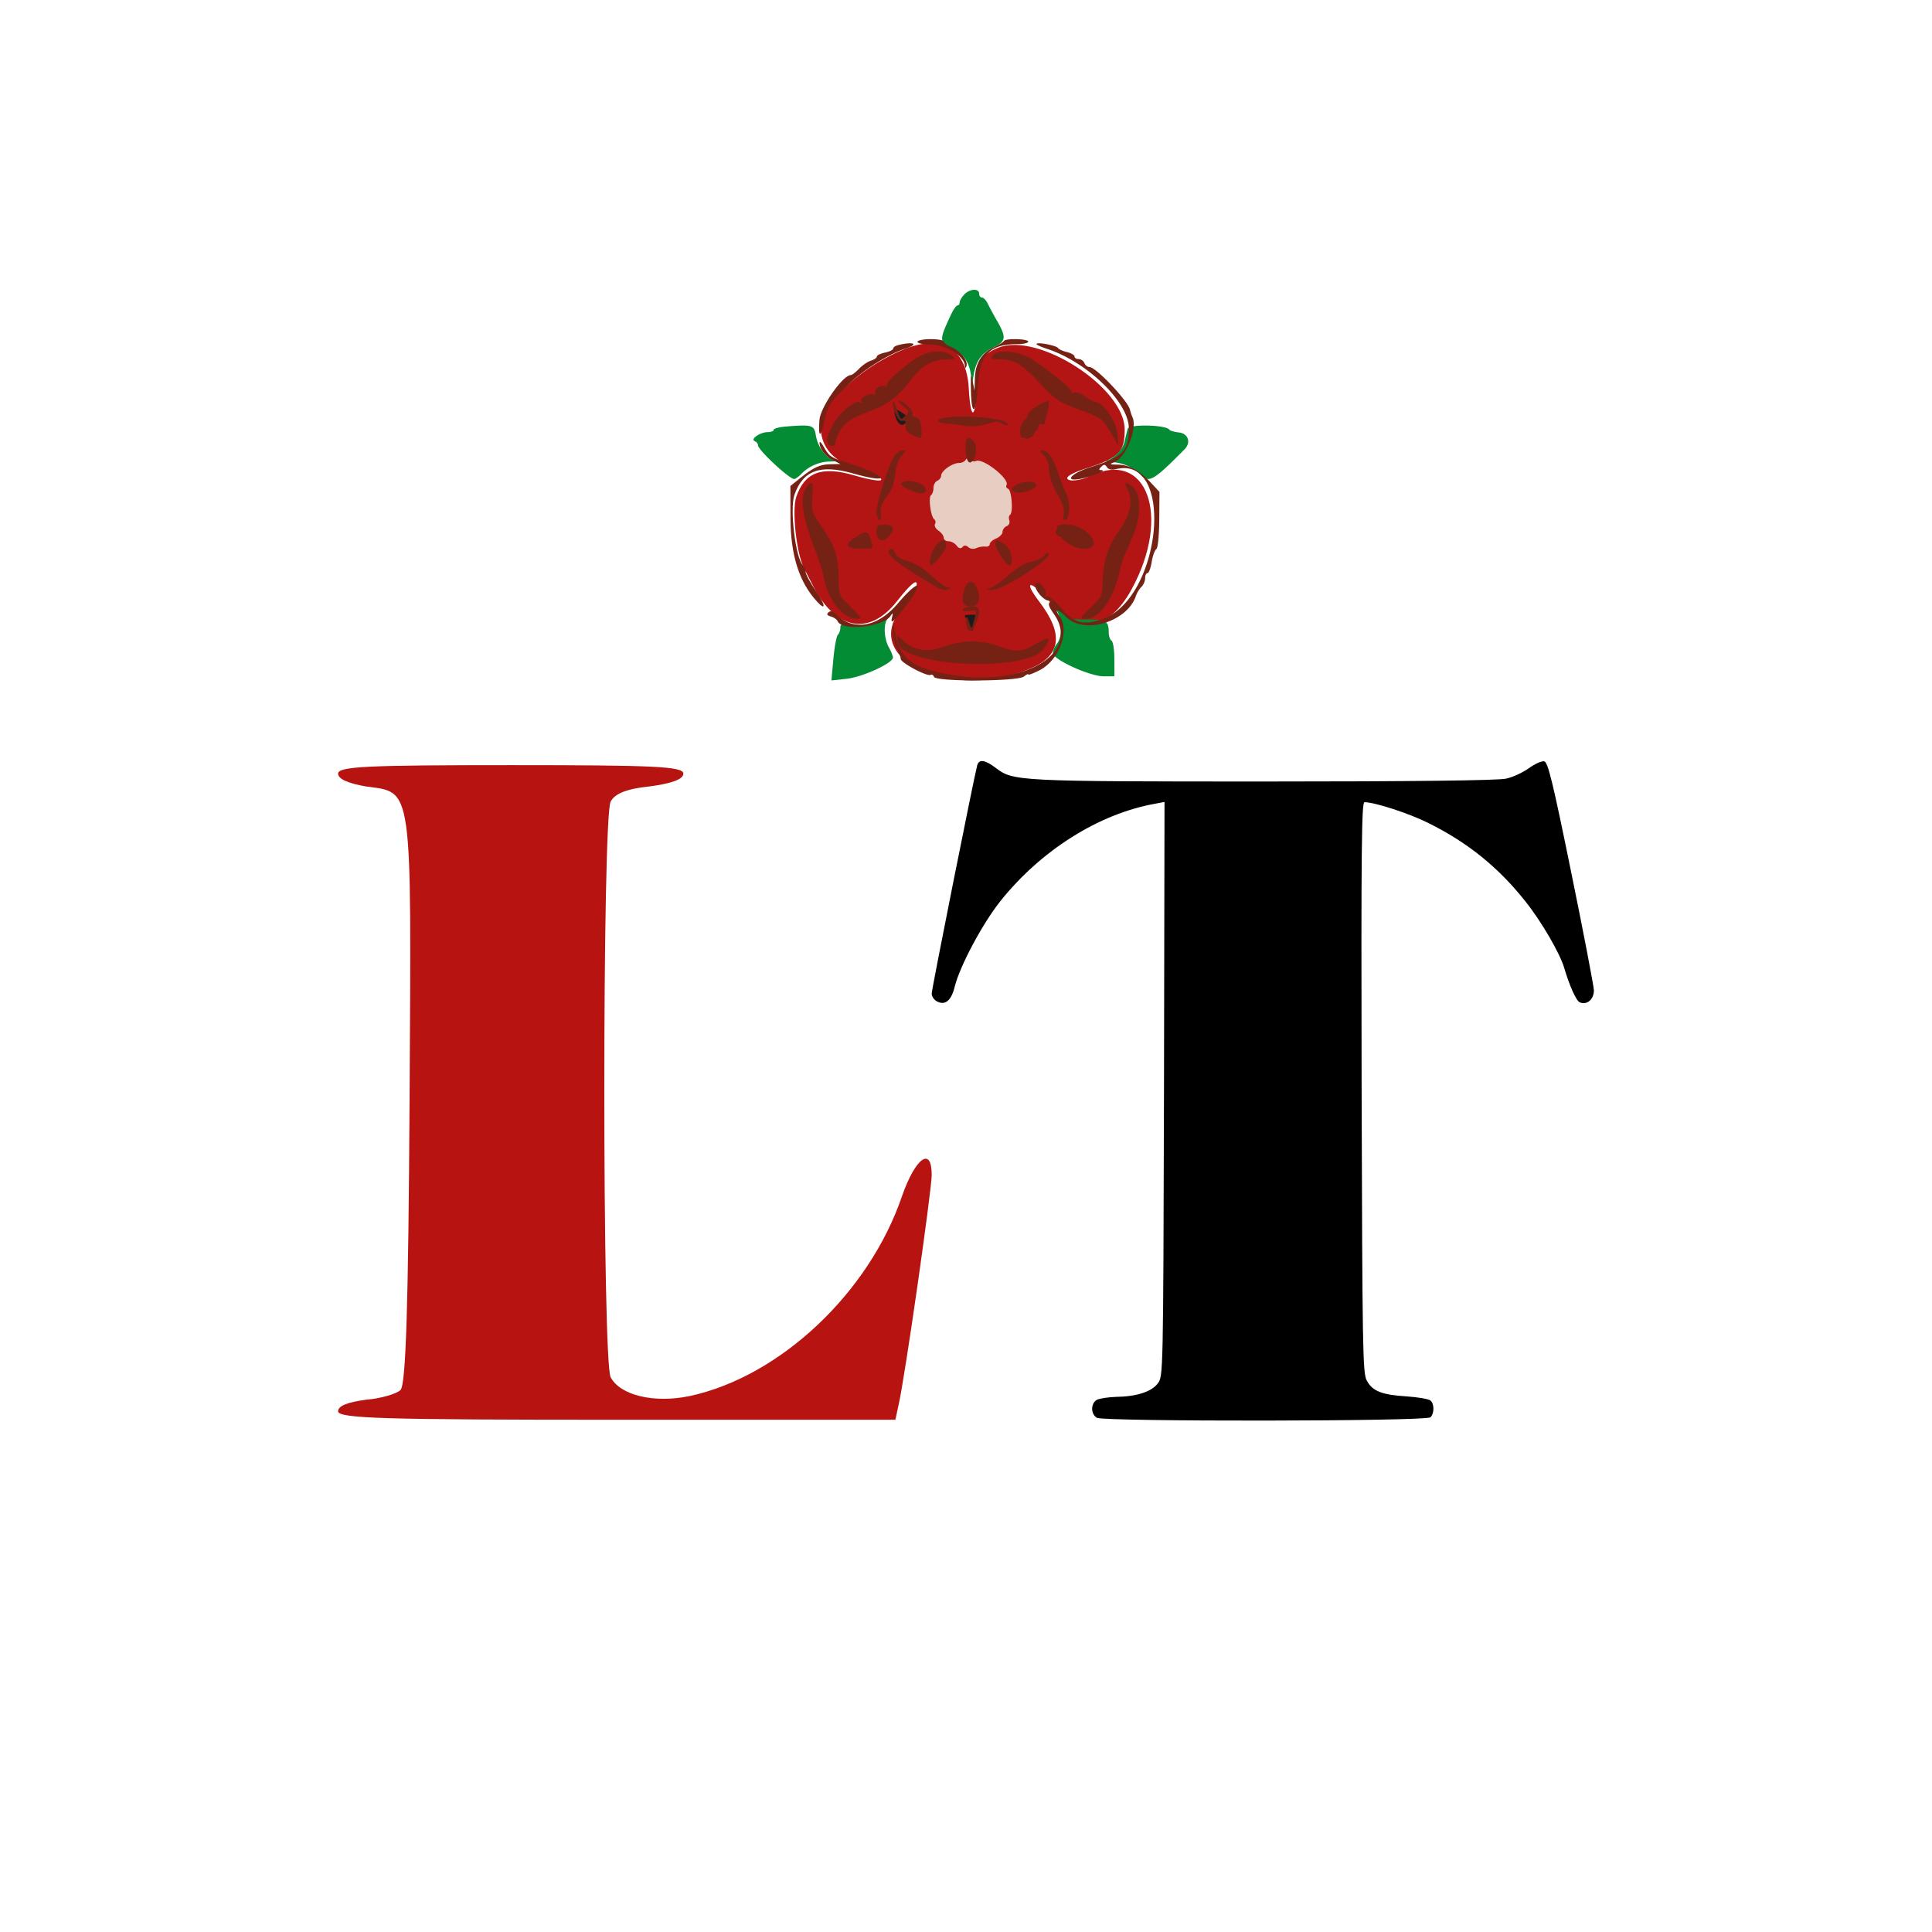 <svg xmlns="http://www.w3.org/2000/svg" width="200" height="200" fill="none"><path fill="#B61311" d="M35 80.087c0 .564 1.066 1.004 2.822 1.317 4.953.69 4.765-.627 4.577 32.502-.125 21.207-.376 29.427-.94 29.991-.377.377-2.007.879-3.575 1.004-1.88.251-2.884.628-2.884 1.192 0 .753 4.828.879 28.844.879h28.844l.313-1.443c.627-2.573 3.449-22.337 3.449-23.906 0-3.011-1.693-1.757-3.073 2.196-3.386 9.977-12.603 18.698-22.009 20.706-3.636.753-7.148-.063-8.151-1.945-.878-1.569-.878-58.038 0-59.607.439-.816 1.63-1.318 4.076-1.569 2.32-.313 3.448-.752 3.448-1.317 0-.753-3.072-.879-17.87-.879-14.799 0-17.871.126-17.871.879Z"/><path fill="#000" d="M101.163 79.214c-.295 1.044-4.713 23.162-4.713 23.644 0 .295.24.643.535.804.857.455 1.5-.081 1.848-1.527.536-2.142 2.865-6.507 4.713-8.836 4.204-5.276 10.202-9.051 16.013-10.095l.991-.188-.054 29.723c-.08 29.669-.08 29.723-.643 30.473-.642.857-2.195 1.365-4.338 1.392-.776.027-1.66.161-1.954.295-.67.375-.67 1.499 0 1.874.803.402 34.087.375 34.516-.053.428-.429.401-1.42 0-1.741-.188-.161-1.312-.348-2.491-.428-2.543-.161-3.507-.536-4.097-1.634-.428-.75-.455-3.32-.535-30.365-.054-24.823 0-29.51.294-29.51 1.072 0 4.686 1.18 6.641 2.17 4.044 2.008 7.203 4.552 9.988 8.06 1.66 2.062 3.588 5.382 4.044 6.908.562 1.902 1.258 3.455 1.633 3.589.75.294 1.446-.322 1.446-1.259-.027-.482-1.071-5.971-2.356-12.237-1.928-9.48-2.41-11.38-2.785-11.46-.268-.054-.991.267-1.607.722-.643.455-1.687.937-2.356 1.071-.777.188-9.828.295-24.903.295-25.653 0-26.135-.027-27.929-1.42-1.098-.83-1.714-.91-1.901-.267Z"/><path fill="#B31414" fill-rule="evenodd" d="M93.628 36.14c-2.85 1.135-5.945 3.381-7.709 5.599-1.843 2.316-.873 5.474 1.963 6.383 4.154 1.334 4.58 2.26.494 1.074-3.327-.964-5.079-.302-5.947 2.244-.47 1.38.02 5.864.812 7.411.138.272.558 1.086.932 1.81 2.368 4.594 5.828 5.214 8.696 1.559 1.31-1.668 2.035-2.296 2.035-1.76 0 .301-.669 1.368-1.745 2.78-3.945 5.181 5.648 9.39 13.56 5.947 3.145-1.368 3.417-3.559.854-6.921-1.751-2.303-.863-2.243 1.135.074 2.95 3.421 6.09 2.934 8.418-1.306 4.189-7.627 1.585-14.649-4.345-11.724-.966.475-2.3.58-2.3.18 0-.228.766-.624 1.911-.988 3.458-1.1 4.036-1.68 4.036-4.04 0-4.344-8.991-10.143-13.108-8.457-1.695.695-2.028 1.332-2.185 4.182-.183 3.34-.666 3.34-.849 0-.225-4.092-2.724-5.612-6.658-4.047Z" clip-rule="evenodd"/><path fill="#B31414" fill-rule="evenodd" d="M98.476 36.849c.513.388.479.415-.525.424-1.482.013-2.54.63-3.714 2.17-1.128 1.48-2.31 2.432-3.63 2.925-2.416.902-3.069 1.289-3.585 2.126-.308.499-.559 1.11-.559 1.36 0 .285-.156.392-.423.29-1.403-.54 1.156-4.162 3.668-5.194.312-.128 1.517-1.002 2.683-1.945 3.192-2.58 4.78-3.143 6.085-2.156ZM106.389 36.956c.633.318 1.54.928 2.016 1.356.985.883 4.647 3.311 4.993 3.311.769 0 2.146 1.963 2.262 3.223l.123 1.336-.711-1.262c-.892-1.58-1.016-1.67-3.574-2.592-1.807-.653-2.326-1.005-3.749-2.545-1.892-2.045-2.774-2.579-4.27-2.579-.908 0-1.007-.06-.699-.414.513-.593 2.266-.512 3.609.166ZM108.45 42.72c-.11.683-.329 1.122-.558 1.122-.207 0-.376.18-.376.399 0 .438-1.471 1.31-1.748 1.037-.321-.318-.173-1.37.24-1.708.226-.185.412-.481.412-.657 0-.3 1.946-1.576 2.129-1.397.044.046 0 .588-.099 1.205Z" clip-rule="evenodd"/><path fill="#B31414" fill-rule="evenodd" d="M93.957 42.104c.358.288.571.651.474.805-.097.153.005.278.228.278.468 0 .747.569.747 1.517 0 .747-.081.777-.928.344-.864-.442-1.037-.797-.7-1.439.245-.458.231-.497-.075-.218-.554.51-.732.424-1.07-.515-.533-1.481.037-1.813 1.324-.772ZM103.974 43.403c.19.123.347.344.347.492 0 .148-.241.116-.533-.07-.417-.266-.772-.259-1.633.03-.674.227-1.57.299-2.318.185a35.77 35.77 0 0 0-1.982-.247c-.858-.067-1.023-.39-.279-.543.928-.191 6.051-.067 6.398.153ZM100.821 45.712c.376.475.277 1.532-.19 2.021-.338.355-.543.058-.648-.942-.15-1.417.207-1.876.838-1.078ZM93.338 47.19c-.351.376-.59 1.064-.669 1.931-.087.944-.343 1.632-.853 2.285-.524.672-.697 1.148-.614 1.693.136.917-.202 1.018-.429.128-.344-1.343 1.785-6.62 2.671-6.62.375 0 .359.084-.106.583ZM108.65 47.06c.227.248.624 1.091.881 1.873.258.783.658 1.81.89 2.287.44.902.311 2.623-.196 2.623-.146 0-.194-.276-.103-.614.11-.414-.112-1.099-.682-2.104-.523-.924-.843-1.868-.843-2.487 0-.652-.189-1.175-.55-1.513-.37-.349-.428-.518-.179-.518.202 0 .555.205.782.453ZM101.052 48.99c.742-.292 3.496 1.754 3.143 2.336-.083.139-.008.3.165.36.367.125.543 2.308.203 2.523-.125.08-.162.322-.079.54.083.222-.04.47-.276.563-.234.093-.426.34-.426.552 0 .212-.297.502-.661.643-.364.142-.663.39-.663.552 0 .163-.208.268-.463.238-.255-.033-.674.034-.93.148-.26.115-.619.078-.813-.088-.237-.2-.434-.207-.618-.018-.183.187-.378.141-.609-.143-.451-.559-1.37-.562-1.161-.004.132.35-.97 1.757-1.377 1.757-.382 0-.018-1.127.538-1.669.802-.778.828-1.082.127-1.531-.297-.19-.46-.477-.362-.638.097-.162.06-.37-.083-.466-.359-.242-.622-2.163-.32-2.354.134-.086.246-.398.246-.691 0-.295.18-.606.397-.692.22-.086.397-.313.397-.503 0-.45 1.157-1.222 1.829-1.222.287 0 .603-.134.702-.297.119-.196.265-.205.445-.02.146.15.438.206.649.123ZM117.375 50.543c.39.41.531.957.531 2.057 0 1.364-.226 2.097-1.526 4.947-.134.293-.318.89-.41 1.328-.649 3.08-2.089 5.174-3.56 5.174-.674 0-.652-.049.514-1.159 1.077-1.025 1.218-1.297 1.218-2.353 0-2.236.513-3.922 1.708-5.608 1.219-1.723 1.492-3.186.818-4.386-.405-.72.021-.72.707 0ZM84.1 51.485c-.12 1.39-.05 1.613.913 2.972 1.385 1.957 1.786 3.142 1.799 5.338.013 1.805.032 1.852 1.257 3.044 1.135 1.103 1.188 1.21.594 1.21-1.4 0-2.986-1.981-3.365-4.205-.1-.59-.543-1.983-.983-3.099-1.316-3.33-1.566-5.442-.76-6.425.528-.643.671-.333.544 1.165ZM95.45 50.172c.677.449.39 1.082-.39.856-1.145-.33-1.914-.766-1.757-.998.252-.37 1.502-.286 2.147.142ZM107.292 50.22c.034.454-1.763.993-2.288.687-.383-.225-.355-.339.18-.702.679-.461 2.072-.45 2.108.016ZM90.208 56.04c.206.753.182.776-.816.773-1.832-.007-2.11-.38-.873-1.18 1.195-.773 1.38-.729 1.69.407ZM92.858 54.678c0 .578-1.295 1.411-1.9 1.222-1.168-.366-.642-1.604.683-1.604.79 0 1.217.135 1.217.382ZM112.485 55.064c1.028.916.999 1.61-.079 1.746-1.206.153-2.991-1.122-2.991-2.134 0-.709 2.141-.438 3.07.388Z" clip-rule="evenodd"/><path fill="#B31414" fill-rule="evenodd" d="M104.106 56.448c.611.49.887 2.072.362 2.072-.316 0-1.421-1.727-1.421-2.22 0-.487.326-.443 1.059.148ZM92.702 57.307c.106.301.616.61 1.32.797.737.198 1.593.73 2.398 1.493.69.652 1.445 1.187 1.681 1.19.36.003.365.039.035.226-.263.15-.692.045-1.303-.313-3.445-2.026-4.824-3.042-4.824-3.559 0-.502.498-.383.693.166ZM107.975 58.172c-1.265 1.05-4.687 2.912-5.317 2.895-.606-.015-.607-.02-.04-.227.322-.117 1.167-.736 1.88-1.373.838-.749 1.647-1.216 2.282-1.319.539-.088 1.135-.375 1.324-.637.196-.27.391-.353.454-.194.059.156-.203.541-.583.855ZM101.164 60.974c.41 1.057.122 1.798-.697 1.798-.806 0-.999-.5-.65-1.697.322-1.1.943-1.147 1.347-.101Z" clip-rule="evenodd"/><path fill="#B31414" fill-rule="evenodd" d="M101.083 64.355c-.455 1.166-.892 1.294-1.088.32a15.943 15.943 0 0 0-.312-1.286c-.114-.371.064-.52.713-.597 1.002-.12 1.184.294.687 1.563ZM95.32 67.264c.604.127 1.497 0 2.426-.339 1.848-.68 3.884-.692 5.613-.039 1.803.682 2.41.643 3.942-.26 1.418-.835 1.615-.686.737.549-1.743 2.452-14.752 1.853-15.084-.695l-.095-.726.755.656c.413.36 1.182.746 1.706.854Z" clip-rule="evenodd"/><path fill="#1C1C1C" fill-rule="evenodd" d="M92.591 42.47c0 .92.591 1.776.996 1.44.58-.483.53-.71-.29-1.246-.388-.256-.706-.344-.706-.194ZM107.43 42.91c-.476.362-.493.457-.124.704.533.358.849.37.849.033 0-.143.076-.462.171-.709.216-.563-.18-.577-.896-.029ZM94.171 44.418c.175.526.785.613.785.112a.45.45 0 0 0-.449-.45c-.246 0-.397.152-.336.338ZM106.075 44.602c-.411.412-.17.887.378.744.311-.082.566-.325.566-.542 0-.405-.612-.536-.944-.202ZM91.117 54.982c-.09.145-.034.344.124.443.338.209.854-.057.854-.441 0-.344-.766-.348-.978-.002ZM109.42 54.867c-.265.265.054.67.528.67a.418.418 0 0 0 .407-.425c0-.428-.597-.584-.935-.245ZM88.716 55.97c-.499.553-.494.566.24.566.562 0 .75-.143.75-.567 0-.313-.107-.568-.24-.568-.13 0-.468.255-.75.568ZM111.857 55.798c-.234.613-.085.75.688.634.619-.094.621-.097.059-.603-.525-.473-.577-.475-.747-.03ZM100.202 61.718c-.209.542.046 1.042.414.814.337-.21.345-1.265.01-1.265-.139 0-.329.203-.424.451ZM99.872 63.737c0 .058.176.441.392.85l.392.744.301-.852c.282-.797.258-.85-.392-.85-.381 0-.693.048-.693.108Z" clip-rule="evenodd"/><path fill="#048C34" fill-rule="evenodd" d="M99.82 30.485c-.262.276-.476.644-.476.819 0 .175-.105.319-.233.319-.127 0-.443.462-.702 1.023-1.221 2.646-1.214 2.718.283 3.445 1.113.54 1.79 1.675 1.842 3.089l.038 1.036.191-1.228c.249-1.607.789-2.383 2.107-3.028 1.269-.622 1.324-1.03.371-2.7a37.745 37.745 0 0 1-.998-1.842c-.162-.337-.428-.613-.59-.613-.161 0-.294-.184-.294-.41 0-.567-.963-.512-1.538.09ZM81.38 44.152c-.707.055-1.286.21-1.286.341 0 .133-.281.242-.626.242-.779 0-1.837.736-1.34.932.187.072.34.266.34.43.003.48 3.23 3.49 3.745 3.49.13 0 .468-.243.75-.538.732-.761 1.836-1.247 2.875-1.267.792-.014.826-.041.301-.24-.784-.298-1.494-1.35-1.69-2.51-.178-1.033-.381-1.092-3.069-.88ZM116.745 44.382c-.077.26-.22.842-.318 1.292-.173.81-1.011 1.733-1.827 2.011-.232.08-.005.154.505.166 1.077.023 2.216.524 2.971 1.304.854.885 1.355.594 4.543-2.638.706-.714.388-1.647-.595-1.751-.461-.05-.903-.181-.98-.291-.351-.502-4.15-.584-4.299-.093ZM109.37 63.187c.596.834.626 2.72.055 3.43-.233.291-.429.736-.434.988-.013.655 3.803 2.403 5.246 2.403h1.121v-1.756c0-.965-.13-1.831-.29-1.923-.16-.093-.292-.498-.294-.902-.007-1.143-.301-1.315-2.222-1.295-1.602.014-1.89-.069-2.729-.802-.812-.707-.872-.727-.453-.143ZM91.003 64.168c-.863.557-1.215.626-2.507.488-1.323-.14-1.504-.102-1.504.323 0 .264-.115.594-.258.733-.14.14-.348 1.26-.462 2.49l-.206 2.237 1.583-.173c1.656-.18 4.785-1.616 4.785-2.196 0-.173-.192-.657-.428-1.075-.514-.915-.564-2.53-.093-2.968.638-.593.093-.508-.91.14Z" clip-rule="evenodd"/><path fill="#E8CDC2" fill-rule="evenodd" d="M99.256 47.93c-.672 0-1.829.824-1.829 1.303 0 .203-.178.445-.397.537-.218.091-.397.423-.397.737 0 .313-.112.646-.247.738-.301.203-.038 2.252.321 2.51.143.103.18.326.083.497-.099.172.065.48.362.681.297.203.54.533.54.733 0 .201.224.364.498.364.273 0 .65.202.835.447.23.303.426.352.609.152.184-.201.381-.194.618.02.194.177.553.216.813.093.256-.121.675-.192.93-.158.255.033.463-.08.463-.253 0-.172.299-.438.663-.589.364-.15.661-.46.661-.686 0-.225.192-.49.426-.588a.485.485 0 0 0 .276-.601c-.083-.233-.046-.491.079-.576.34-.23.164-2.558-.203-2.692-.173-.064-.248-.236-.165-.383.353-.622-2.401-2.804-3.143-2.494-.211.089-.503.03-.649-.132-.18-.196-.326-.187-.445.023-.099.174-.415.316-.702.316Z" clip-rule="evenodd"/><path fill="#752214" fill-rule="evenodd" d="M94.981 35.384c0 .15.551.274 1.224.274 1.636 0 3.626 1.183 3.674 2.185.017.297.067.322.161.08.215-.541-.587-1.588-1.515-1.98-.458-.194-.834-.46-.834-.594 0-.132-.61-.241-1.354-.241-.746 0-1.356.124-1.356.276ZM103.928 35.3c-.051.108-.531.407-1.071.666-1.267.61-1.891 1.639-1.939 3.207l-.039 1.26-.203-1.04c-.158-.806-.196-.587-.168.975.051 2.842.557 2.546.723-.425.181-3.238 1.208-4.318 4.106-4.318.608 0 1.106-.117 1.106-.26 0-.298-2.376-.36-2.515-.065ZM92.955 35.731c-.271.07-.495.23-.495.358 0 .127-.38.312-.846.412-.466.099-.847.284-.847.414 0 .128-.273.317-.608.42-.335.103-.889.481-1.231.839-.344.36-.723.651-.845.651-.83 0-3.153 3.322-3.253 4.652-.132 1.746.098 1.917.454.338.43-1.902.51-2.029 2.535-4.011 1.509-1.48 4.172-3.157 5.874-3.702 1.507-.482.901-.786-.738-.37ZM107.297 35.61c0 .084.466.3 1.036.484 4.194 1.348 8.523 5.535 8.523 8.248 0 2.356-.574 2.934-4.006 4.032-2.014.643-2.746 1.531-.984 1.193 1.124-.215 2.753-.88 2.193-.894-.326-.009-.337-.08-.059-.352.278-.269.398-.262.589.038.153.243.487.315.937.205 6.187-1.51 4.708 13.554-1.526 15.57-1.913.617-2.82.346-4.213-1.261-.638-.737-1.289-1.262-1.446-1.167-.159.095-.209.049-.115-.099.263-.415-.656-1.557-.99-1.23-.408.395.85 1.96 1.432 1.779.348-.107.368-.08.086.118-.297.206-.224.47.351 1.295 2.792 4.003-2.99 7.53-10.382 6.33-4.232-.689-5.578-1.668-6.062-4.413l-.192-1.093-.034.957c-.018.527.156 1.31.387 1.741.23.43.42.936.42 1.123 0 .392 2.749 1.857 3.095 1.648.126-.075.283.017.347.205.177.516 8.665.486 9.306-.03.254-.208.464-.305.464-.218s.529-.113 1.175-.444c2.038-1.05 3.141-4.08 2.043-5.606-.59-.819-.147-.765.68.084 1.843 1.89 6.352.532 7.246-2.183.096-.294.349-.703.56-.91.211-.205.384-.61.384-.9 0-.291.11-.53.245-.53s.33-.518.435-1.153c.105-.636.319-1.231.476-1.327.162-.096.295-1.423.308-3.05l.022-2.878-.953-1.021c-1.164-1.245-2.174-1.782-3.4-1.805-.822-.014-.857-.044-.312-.257 1.175-.461 2.398-3.493 1.875-4.645a4.612 4.612 0 0 1-.261-.77c-.194-.913-3.53-4.432-4.202-4.432-.197 0-.43-.184-.519-.41a.694.694 0 0 0-.592-.411c-.236 0-.43-.12-.43-.267 0-.148-.349-.352-.774-.454-.425-.101-.847-.292-.937-.425-.182-.27-2.226-.651-2.226-.415Z" clip-rule="evenodd"/><path fill="#752214" fill-rule="evenodd" d="M95.338 36.81c-1.259.627-3.669 2.713-3.559 3.081.051.174.002.226-.108.115-.305-.31-1.3.326-1.08.688.106.172.078.245-.063.16-.43-.258-1.58.314-1.358.676.128.21.08.254-.136.12-.501-.313-2.208 1.124-2.857 2.404-.67 1.327-.706 1.87-.137 2.09.268.102.423-.005.423-.292 0-.251.251-.867.56-1.37.516-.842 1.168-1.231 3.585-2.14 1.319-.496 2.5-1.456 3.629-2.946 1.173-1.55 2.232-2.17 3.714-2.184 1.004-.01 1.038-.036.525-.427-.701-.534-2.036-.523-3.138.025ZM102.808 36.745c-.341.395-.265.445.675.445 1.495 0 2.377.535 4.268 2.583 1.423 1.543 1.942 1.895 3.748 2.549 2.557.923 2.682 1.014 3.573 2.596l.711 1.264-.123-1.339c-.118-1.273-1.495-3.227-2.275-3.227-.135 0-.616-.262-1.069-.586-.455-.322-.973-.5-1.149-.393-.178.104-.287.074-.244-.067.081-.267-2.244-2.188-4.068-3.358-1.317-.847-3.5-1.1-4.047-.467ZM107.414 42.002c-.554.32-1.006.725-1.006.903 0 .177-.184.474-.406.66-.407.34-.552 1.394-.236 1.713.272.274 1.721-.601 1.721-1.04 0-.22.167-.4.371-.4.321 0 .897-2.08.647-2.333-.045-.044-.535.18-1.091.497Z" clip-rule="evenodd"/><path fill="#752214" fill-rule="evenodd" d="M92.437 41.649c-.054.769.607 2.08.974 1.935.213-.083.367.002.342.191-.09.72.044.957.715 1.268.923.43.938.425.938-.347 0-.969-.271-1.55-.725-1.55-.216 0-.316-.128-.221-.284.179-.295-.884-1.358-1.364-1.363-.15-.002.034.236.408.53.64.507.652.563.215 1.014-.44.451-.478.441-.71-.194-.133-.37-.313-.86-.397-1.089-.084-.23-.163-.278-.175-.111ZM108.326 42.938c-.095.247-.171.566-.171.709 0 .337-.316.325-.849-.033-.369-.247-.352-.342.124-.705.716-.548 1.112-.534.896.03ZM97.576 43.284c-.744.153-.578.477.28.543.42.034 1.312.145 1.981.247.748.114 1.644.043 2.318-.184.861-.29 1.216-.296 1.633-.03.292.185.533.218.533.07 0-.629-4.654-1.075-6.745-.646Z" clip-rule="evenodd"/><path fill="#752214" fill-rule="evenodd" d="M94.947 44.517c0 .246-.152.398-.337.335-.525-.175-.611-.785-.112-.785.246 0 .448.201.448.45ZM107.019 44.804c0 .217-.255.46-.566.542-.548.143-.789-.332-.378-.744.332-.334.944-.203.944.202ZM99.967 45.83c-.092 1.455.227 2.39.662 1.928.467-.494.565-1.563.19-2.044-.441-.563-.812-.513-.852.116ZM84.84 45.827c-.003.639.57 1.392 1.372 1.803l.783.404-1.006.02c-1.124.022-1.764.318-3.192 1.47l-.976.789.007 3.295c.01 3.884.917 6.715 2.792 8.714.94 1.002.814.24-.204-1.222-.557-.803-1.014-1.653-1.014-1.888 0-.236-.13-.55-.286-.7-.759-.718-1.38-5.846-.88-7.28.882-2.53 2.66-3.187 6.037-2.23 4.087 1.16 3.734.273-.416-1.043-1.849-.587-2.033-.708-2.568-1.68-.247-.446-.447-.65-.448-.452Z" clip-rule="evenodd"/><path fill="#752214" fill-rule="evenodd" d="M92.59 47.218c-.707 1.049-2.015 5.325-1.838 6.009.229.89.57.789.432-.128-.083-.545.091-1.02.619-1.693.513-.653.77-1.341.859-2.285.08-.867.32-1.555.673-1.931.469-.499.485-.583.107-.583-.241 0-.625.275-.852.61ZM108.047 47.125c.361.338.55.86.55 1.513 0 .619.32 1.563.843 2.487.57 1.005.792 1.69.682 2.104-.091.338-.043.614.103.614.507 0 .636-1.72.196-2.623-.232-.476-.632-1.504-.89-2.287-.503-1.527-1.074-2.326-1.663-2.326-.249 0-.191.17.179.518ZM116.668 50.543c.674 1.2.401 2.663-.818 4.386-1.195 1.686-1.708 3.372-1.708 5.608 0 1.056-.141 1.328-1.218 2.353-1.166 1.11-1.188 1.16-.514 1.16 1.471 0 2.911-2.094 3.56-5.175.092-.438.276-1.035.41-1.328 1.3-2.85 1.526-3.583 1.526-4.947 0-1.1-.141-1.647-.531-2.057-.686-.72-1.112-.72-.707 0ZM83.555 50.32c-.806.983-.556 3.095.76 6.425.44 1.116.883 2.51.983 3.099.379 2.224 1.965 4.205 3.365 4.205.594 0 .541-.107-.594-1.21-1.225-1.192-1.244-1.239-1.257-3.044-.013-2.196-.414-3.38-1.8-5.338-.963-1.359-1.031-1.583-.913-2.972.127-1.498-.016-1.808-.544-1.165ZM93.303 50.03c-.157.232.612.668 1.757.998.78.226 1.067-.407.39-.856-.645-.428-1.895-.511-2.147-.142ZM105.184 50.205c-.535.363-.563.477-.18.702.525.306 2.322-.233 2.288-.686-.036-.467-1.429-.477-2.108-.016ZM88.52 55.633c-1.238.8-.96 1.173.872 1.18.998.003 1.022-.02.816-.773-.309-1.136-.494-1.18-1.689-.407ZM90.736 55.029c0 .92.612 1.195 1.226.548.744-.783.6-1.267-.374-1.267-.75 0-.852.087-.852.719ZM109.415 54.676c0 1.012 1.785 2.287 2.991 2.134 1.078-.136 1.107-.83.079-1.746-.929-.826-3.07-1.096-3.07-.388Z" clip-rule="evenodd"/><path fill="#752214" fill-rule="evenodd" d="M92.095 54.984c0 .384-.516.65-.854.44-.158-.098-.214-.297-.124-.442.212-.346.978-.342.978.002ZM110.355 55.112a.418.418 0 0 1-.407.425c-.474 0-.793-.405-.528-.67.338-.34.935-.183.935.245ZM89.706 55.97c0 .423-.188.566-.75.566-.734 0-.739-.013-.24-.567.282-.313.62-.568.75-.568.133 0 .24.255.24.568ZM112.545 56.432c-.773.115-.922-.02-.688-.634.17-.444.222-.442.747.031.562.506.56.51-.059.603ZM96.856 56.517c-.5.663-.8 2.003-.449 2.003.27 0 1.546-1.645 1.546-1.992 0-.744-.54-.75-1.097-.01ZM103.047 56.3c0 .493 1.105 2.22 1.421 2.22.525 0 .249-1.582-.362-2.072-.733-.59-1.059-.635-1.059-.149ZM92.01 57.142c0 .516 1.378 1.532 4.823 3.558.61.358 1.04.462 1.303.313.33-.187.325-.223-.035-.226-.236-.003-.992-.538-1.68-1.19-.806-.763-1.662-1.295-2.4-1.493-.703-.188-1.213-.495-1.32-.797-.194-.55-.692-.668-.692-.166ZM108.105 57.511c-.189.262-.786.55-1.325.637-.635.103-1.443.57-2.281 1.32-.714.636-1.559 1.255-1.881 1.372-.567.206-.566.212.04.227 1.132.03 6.131-3.148 5.9-3.75-.063-.16-.257-.076-.453.194ZM92.946 62.466c-2.065 2.437-4.54 2.902-6.321 1.188-.404-.389-.64-.462-.86-.264-.22.197-.151.315.253.43.306.088.622.31.7.497.44 1.03 4.632.611 5.454-.543.268-.376.29-.354.167.165-.183.767.186.435 1.594-1.436 1.849-2.454 1.084-2.484-.987-.037ZM99.817 61.075c-.349 1.197-.156 1.697.65 1.697.819 0 1.107-.74.697-1.798-.404-1.046-1.025-1-1.347.1Z" clip-rule="evenodd"/><path fill="#752214" fill-rule="evenodd" d="M100.878 61.804c0 .621-.442 1.016-.69.614-.205-.335.104-1.164.437-1.164.139 0 .253.248.253.55ZM100.457 62.791c-.444.055-.806.212-.806.347 0 .136.334.183.741.105.741-.142.742-.14.457.923-.277 1.035-.29 1.043-.499.312-.264-.93-.484-.733-.286.258.183.911.606.754 1.031-.384.473-1.258.3-1.679-.638-1.56ZM92.954 66.48c.332 2.548 13.341 3.147 15.084.695.878-1.235.681-1.384-.737-.55-1.532.904-2.139.943-3.942.261-1.729-.653-3.765-.64-5.613.04-1.704.623-3.012.461-4.132-.516l-.755-.656.095.726Z" clip-rule="evenodd"/></svg>